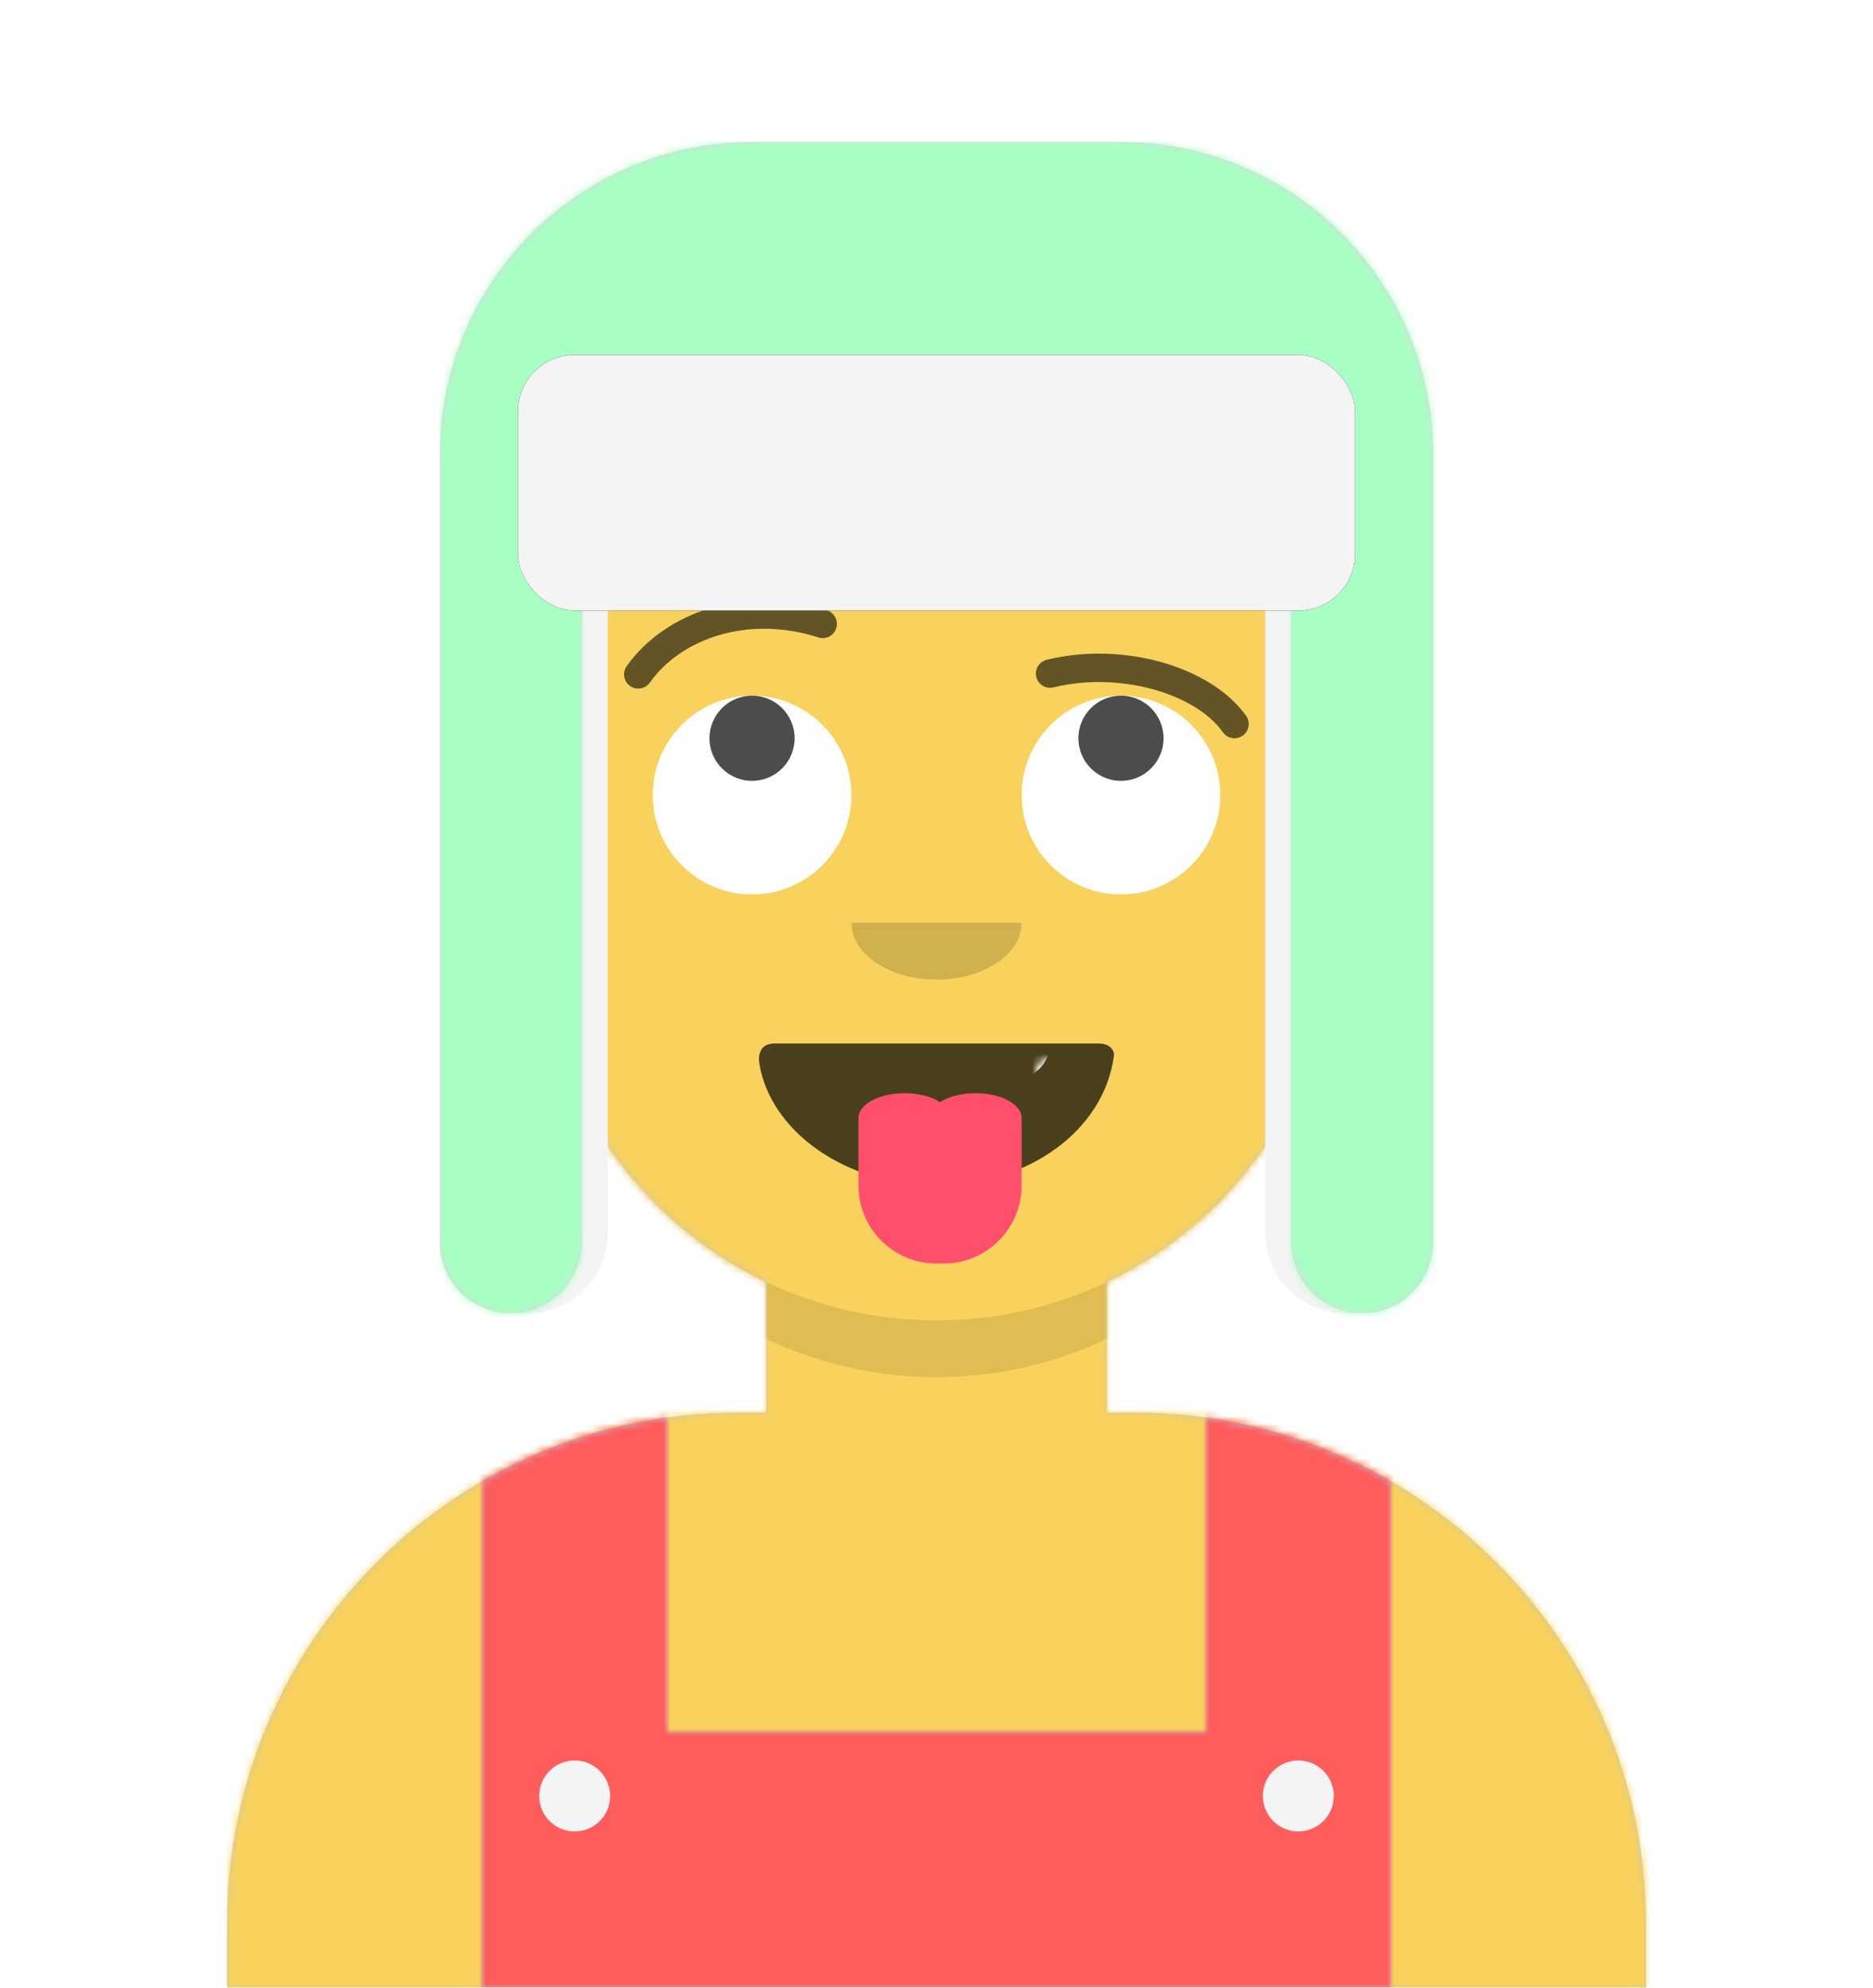 <svg xmlns:xlink="http://www.w3.org/1999/xlink" xmlns="http://www.w3.org/2000/svg" version="1.1" viewBox="0 0 264 280"><defs><circle r="120" cy="120" cx="120" id="react-path-20"></circle><path id="react-path-21" d="M12,160 C12,226.274 65.726,280 132,280 C198.274,280 252,226.274 252,160 L264,160 L264,-1.42108547e-14 L-3.19744231e-14,-1.42108547e-14 L-3.19744231e-14,160 L12,160 Z"></path><path id="react-path-22" d="M124,144.611 L124,163 L128,163 L128,163 C167.765,163 200,195.235 200,235 L200,244 L0,244 L0,235 C-4.86974701e-15,195.235 32.235,163 72,163 L72,163 L76,163 L76,144.611 C58.763,136.422 46.372,119.687 44.305,99.881 C38.48,99.058 34,94.052 34,88 L34,74 C34,68.054 38.325,63.118 44,62.166 L44,56 L44,56 C44,25.072 69.072,5.68137151e-15 100,0 L100,0 L100,0 C130.928,-5.68137151e-15 156,25.072 156,56 L156,62.166 C161.675,63.118 166,68.054 166,74 L166,88 C166,94.052 161.52,99.058 155.695,99.881 C153.628,119.687 141.237,136.422 124,144.611 Z"></path></defs><g fill-rule="evenodd" fill="none" stroke-width="1" stroke="none" id="pregt"><g id="pregt/Circle" transform="translate(-825, -1100)"><g transform="translate(825, 1100)"><g id="Mask"></g><g mask="url(#react-mask-24)" fill-rule="evenodd" stroke-width="1" id="pregt"><g transform="translate(32, 36)" id="Body"><mask fill="white" id="react-mask-25"><use xlink:href="#react-path-22"></use></mask><use xlink:href="#react-path-22" fill="#D0C6AC"></use><g fill="#F8D25C" mask="url(#react-mask-25)" id="Skin/👶🏽-03-Brown"><g id="Color" transform="translate(0, 0)"><rect height="280" width="264" y="0" x="0"></rect></g></g><path mask="url(#react-mask-25)" fill="#000000" fill-opacity="0.1" id="Neck-Shadow" d="M156,79 L156,102 C156,132.928 130.928,158 100,158 C69.072,158 44,132.928 44,102 L44,79 L44,94 C44,124.928 69.072,150 100,150 C130.928,150 156,124.928 156,94 L156,79 Z"></path></g><g transform="translate(0, 170)" id="Clothing/Overall"><defs><path id="react-path-1591" d="M94,29.688 L94,74 L170,74 L170,29.688 C179.363,30.989 188.15,34.091 196,38.632 L196,110 L187,110 L77,110 L68,110 L68,38.632 C75.85,34.091 84.637,30.989 94,29.688 Z"></path></defs><mask fill="white" id="react-mask-1592"><use xlink:href="#react-path-1591"></use></mask><use xlink:href="#react-path-1591" fill-rule="evenodd" fill="#B7C1DB" id="Overall"></use><g fill="#FF5C5C" fill-rule="evenodd" mask="url(#react-mask-1592)" id="Color/Palette/Gray-01"><rect height="110" width="264" y="0" x="0" id="🖍Color"></rect></g><circle r="5" cy="83" cx="81" fill-rule="evenodd" fill="#F4F4F4" id="Button"></circle><circle r="5" cy="83" cx="183" fill-rule="evenodd" fill="#F4F4F4" id="Button"></circle></g><g fill="#000000" transform="translate(76, 82)" id="Face"><g transform="translate(2, 52)" id="Mouth/Tongue"><defs><path id="react-path-1593" d="M29,15.609 C30.41,25.231 41.062,33 54,33 C66.968,33 77.646,25.183 79,14.739 C79.101,14.34 78.775,13 76.826,13 C56.838,13 41.74,13 31.174,13 C29.383,13 28.87,14.24 29,15.609 Z"></path></defs><mask fill="white" id="react-mask-1594"><use xlink:href="#react-path-1593"></use></mask><use xlink:href="#react-path-1593" fill-rule="evenodd" fill="#000000" fill-opacity="0.7" id="Mouth"></use><rect rx="5" height="16" width="31" y="2" x="39" mask="url(#react-mask-1594)" fill-rule="evenodd" fill="#FFFFFF" id="Teeth"></rect><path fill-rule="evenodd" fill="#FF4F6D" id="Tongue" d="M65.984,23.747 C65.995,23.83 66,23.914 66,24 L66,33 C66,39.075 61.075,44 55,44 L54,44 C47.925,44 43,39.075 43,33 L43,24 L43,24 C43,23.914 43.005,23.83 43.016,23.747 C43.005,23.665 43,23.583 43,23.5 C43,21.567 45.91,20 49.5,20 C51.51,20 53.308,20.491 54.5,21.263 C55.692,20.491 57.49,20 59.5,20 C63.09,20 66,21.567 66,23.5 C66,23.583 65.995,23.665 65.984,23.747 Z"></path></g><g fill-opacity="0.16" transform="translate(28, 40)" id="Nose/Default"><path id="Nose" d="M16,8 C16,12.418 21.373,16 28,16 L28,16 C34.627,16 40,12.418 40,8"></path></g><g transform="translate(0, 8)" id="Eyes/Eye-Roll-🙄"><circle r="14" cy="22" cx="30" fill="#FFFFFF" id="Eyeball"></circle><circle r="14" cy="22" cx="82" fill="#FFFFFF" id="The-white-stuff"></circle><circle r="6" cy="14" cx="30" fill="#000000" fill-opacity="0.7" id="Eye"></circle><circle r="6" cy="14" cx="82" fill="#000000" fill-opacity="0.7" id="Eye"></circle></g><g fill-rule="nonzero" fill-opacity="0.6" id="Eyebrow/Outline/Up-Down"><path id="Eyebrow" d="M15.591,14.162 C20.087,7.836 29.603,4.654 39.347,7.796 C40.399,8.135 41.526,7.557 41.865,6.506 C42.204,5.455 41.626,4.328 40.575,3.989 C29.167,0.31 17.836,4.099 12.331,11.845 C11.691,12.745 11.902,13.994 12.803,14.634 C13.703,15.274 14.952,15.062 15.591,14.162 Z"></path><path transform="translate(85.008, 16.038) scale(-1, 1) translate(-85.008, -16.038) " id="Eyebrow" d="M73.638,21.158 C77.553,15.649 88.285,12.56 97.53,14.83 C98.603,15.094 99.686,14.438 99.95,13.365 C100.213,12.292 99.557,11.209 98.484,10.946 C87.748,8.309 75.319,11.886 70.377,18.841 C69.737,19.741 69.948,20.99 70.849,21.629 C71.749,22.269 72.998,22.058 73.638,21.158 Z"></path></g></g><g id="Top"><defs><rect height="280" width="264" y="0" x="0" id="react-path-1600"></rect><path id="react-path-1598" d="M120,54 L20,54 L20,155 C20,160.523 15.523,165 10,165 C4.477,165 6.76353751e-16,160.523 0,155 L0,54 L0,44 C-2.9759565e-15,19.699 19.699,4.46393476e-15 44,0 L96,0 C120.301,-4.46393476e-15 140,19.699 140,44 L140,54 L140,155 C140,160.523 135.523,165 130,165 C124.477,165 120,160.523 120,155 L120,54 Z"></path><filter id="react-filter-1595" filterUnits="objectBoundingBox" height="111.1%" width="101.7%" y="-2.8%" x="-0.8%"><feOffset result="shadowOffsetOuter1" in="SourceAlpha" dy="2" dx="0"></feOffset><feColorMatrix in="shadowOffsetOuter1" type="matrix" values="0 0 0 0 0   0 0 0 0 0   0 0 0 0 0  0 0 0 0.1 0"></feColorMatrix></filter><rect rx="8" height="36" width="118" y="50" x="74" id="react-path-1599"></rect></defs><mask fill="white" id="react-mask-1596"><use xlink:href="#react-path-1600"></use></mask><g id="Mask"></g><g transform="translate(-1, 0)" id="Top/Accessories/Winter-Hat-1"><g transform="translate(63, 20)" fill-rule="evenodd" stroke-width="1" id="hat"><path fill="#F4F4F4" id="inside" d="M1,48 L23.671,48 L23.671,153.664 C23.671,159.925 18.596,165 12.336,165 C6.075,165 1,159.925 1,153.664 L1,48 Z M116.329,48 L139,48 L139,153.664 C139,159.925 133.925,165 127.664,165 C121.404,165 116.329,159.925 116.329,153.664 L116.329,48 Z"></path><mask fill="white" id="react-mask-1597"><use xlink:href="#react-path-1598"></use></mask><use xlink:href="#react-path-1598" fill="#D8D8D8" id="hat-mask"></use><g fill="#A7FFC4" fill-rule="evenodd" mask="url(#react-mask-1597)" id="Color/Palette/Gray-01"><rect height="280" width="264" y="0" x="0" id="🖍Color"></rect></g></g><g id="hat-front"><use xlink:href="#react-path-1599" filter="url(#react-path-1599)" fill-opacity="1" fill="black"></use><use xlink:href="#react-path-1599" fill-rule="evenodd" fill="#F4F4F4"></use></g></g></g></g></g></g></g></svg>